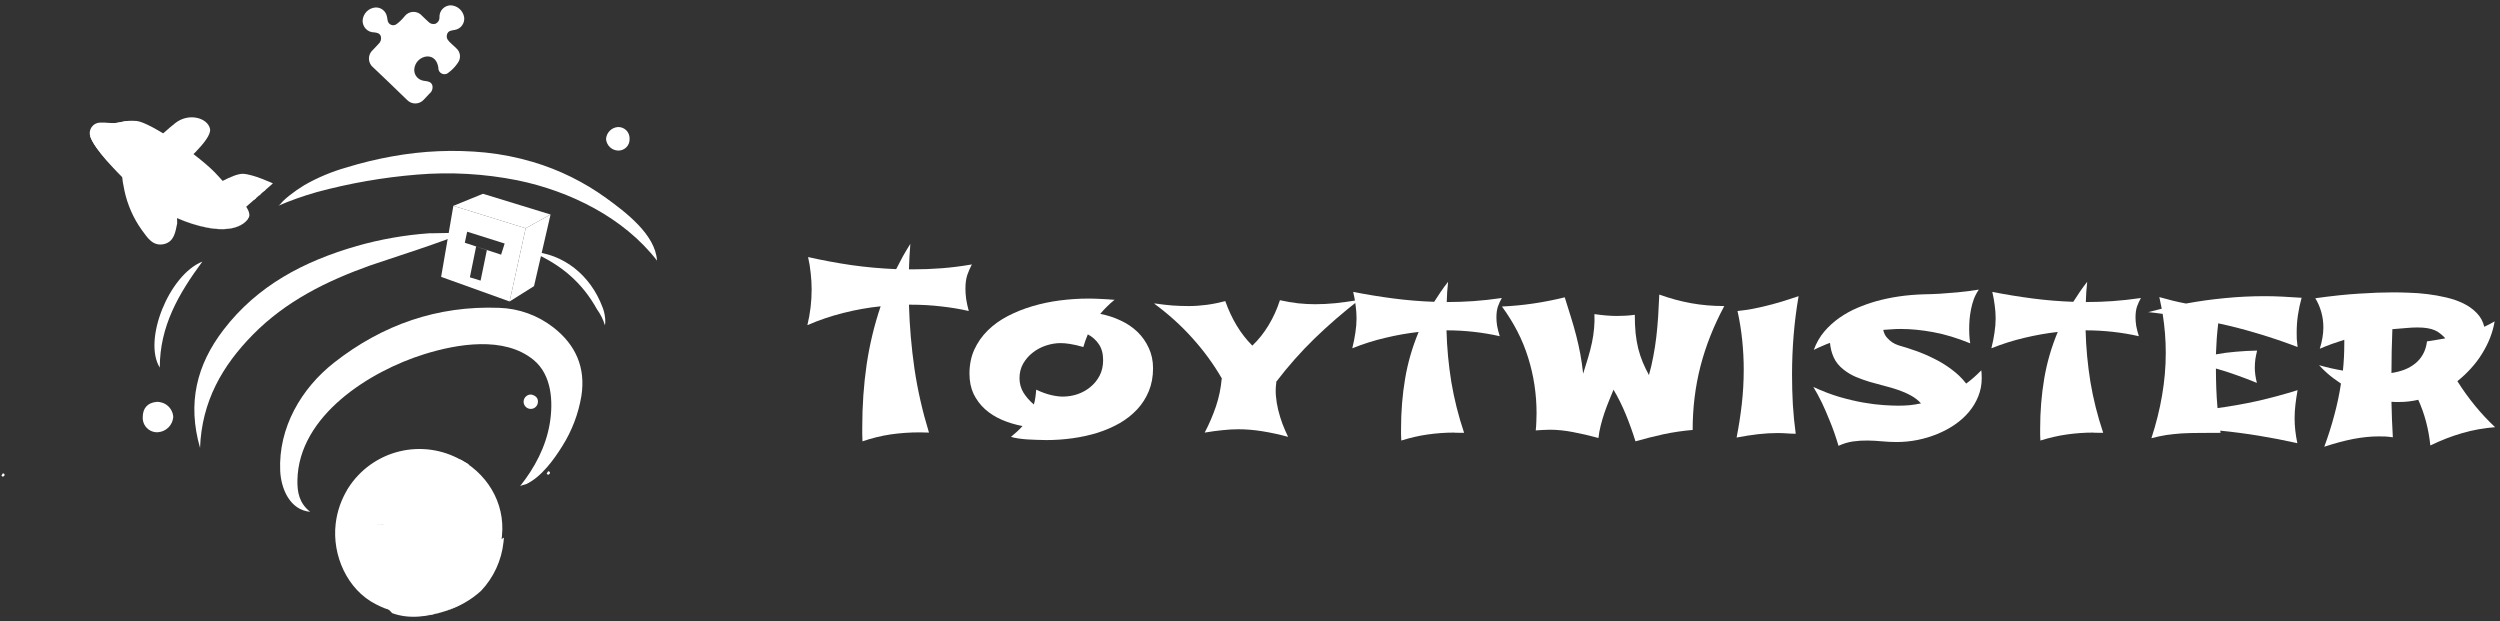 <?xml version="1.0" encoding="UTF-8"?> <svg xmlns="http://www.w3.org/2000/svg" width="354" height="88" viewBox="0 0 354 88" fill="none"><rect x="0" y="0" width="354" height="88" fill="#333333" stroke="none"/><path d="M0.196 67.345C0.309 67.236 0.353 66.909 0.558 67.074C0.763 67.24 0.61 67.419 0.396 67.51C0.327 67.458 0.261 67.401 0.196 67.345Z" fill="white"></path><path d="M131.543 61.255C131.325 61.255 131.108 61.25 130.891 61.239C130.674 61.228 130.457 61.223 130.239 61.223C128.817 61.223 127.432 61.32 126.086 61.516C124.739 61.722 123.42 62.048 122.128 62.493C122.106 62.178 122.095 61.852 122.095 61.516C122.095 61.19 122.095 60.87 122.095 60.555C122.095 57.449 122.302 54.474 122.714 51.629C123.138 48.784 123.8 46.031 124.701 43.371C122.921 43.555 121.156 43.87 119.408 44.316C117.67 44.75 115.976 45.325 114.326 46.042C114.728 44.37 114.929 42.692 114.929 41.009C114.929 40.238 114.885 39.467 114.798 38.696C114.722 37.914 114.597 37.149 114.424 36.4C116.443 36.856 118.49 37.236 120.564 37.54C122.638 37.833 124.75 38.023 126.9 38.11C127.204 37.502 127.519 36.899 127.845 36.302C128.182 35.705 128.535 35.113 128.904 34.526C128.806 35.732 128.741 36.937 128.708 38.142H129.197C130.609 38.142 132.009 38.088 133.399 37.98C134.789 37.871 136.195 37.692 137.618 37.442C137.368 37.909 137.151 38.408 136.966 38.941C136.793 39.472 136.706 40.119 136.706 40.879C136.706 41.313 136.738 41.791 136.804 42.312C136.88 42.822 137.004 43.398 137.178 44.039C135.951 43.756 134.648 43.539 133.269 43.387C131.89 43.224 130.457 43.143 128.969 43.143H128.708C128.795 46.194 129.056 49.224 129.49 52.232C129.935 55.229 130.62 58.236 131.543 61.255Z" fill="white"></path><path d="M157.832 42.442C157.452 42.746 157.093 43.067 156.757 43.403C156.42 43.729 156.1 44.077 155.796 44.446C156.816 44.641 157.783 44.956 158.695 45.391C159.607 45.814 160.4 46.352 161.073 47.003C161.746 47.655 162.278 48.415 162.669 49.283C163.071 50.141 163.272 51.097 163.272 52.15C163.272 53.345 163.071 54.425 162.669 55.392C162.278 56.347 161.73 57.205 161.024 57.965C160.329 58.714 159.504 59.366 158.548 59.92C157.593 60.462 156.556 60.913 155.437 61.272C154.319 61.619 153.141 61.88 151.903 62.053C150.665 62.227 149.416 62.314 148.156 62.314C147.711 62.314 147.25 62.303 146.772 62.281C146.294 62.27 145.827 62.249 145.371 62.216C144.926 62.184 144.508 62.135 144.117 62.07C143.737 62.015 143.417 61.945 143.156 61.858C143.46 61.608 143.748 61.358 144.019 61.109C144.302 60.848 144.557 60.587 144.785 60.327C143.753 60.131 142.781 59.838 141.869 59.447C140.968 59.056 140.175 58.557 139.491 57.949C138.807 57.33 138.264 56.608 137.862 55.782C137.471 54.946 137.276 53.991 137.276 52.916C137.276 51.656 137.504 50.521 137.96 49.511C138.427 48.491 139.062 47.584 139.866 46.791C140.669 45.999 141.614 45.32 142.7 44.755C143.786 44.191 144.953 43.724 146.202 43.355C147.451 42.985 148.748 42.714 150.095 42.54C151.452 42.366 152.799 42.279 154.134 42.279C154.688 42.279 155.253 42.296 155.828 42.328C156.415 42.35 157.028 42.388 157.669 42.442H157.832ZM156.203 51.01C156.203 50.087 156.002 49.332 155.6 48.746C155.209 48.16 154.688 47.693 154.036 47.345C153.917 47.627 153.803 47.921 153.694 48.225C153.586 48.518 153.488 48.822 153.401 49.137C152.641 48.92 152 48.773 151.479 48.697C150.969 48.621 150.54 48.583 150.192 48.583C149.508 48.583 148.819 48.697 148.124 48.925C147.429 49.153 146.805 49.484 146.251 49.919C145.697 50.342 145.241 50.863 144.883 51.482C144.535 52.09 144.361 52.78 144.361 53.551C144.361 54.289 144.546 54.968 144.915 55.587C145.295 56.195 145.789 56.76 146.397 57.281C146.495 56.944 146.566 56.602 146.609 56.255C146.663 55.907 146.701 55.549 146.723 55.18C147.527 55.549 148.238 55.804 148.857 55.945C149.476 56.087 150.019 56.157 150.486 56.157C151.202 56.157 151.903 56.043 152.587 55.815C153.271 55.576 153.879 55.234 154.411 54.789C154.954 54.344 155.388 53.806 155.714 53.176C156.04 52.536 156.203 51.813 156.203 51.01Z" fill="white"></path><path d="M192.444 42.475C190.218 44.202 188.117 46.02 186.14 47.931C184.175 49.843 182.351 51.906 180.668 54.121H180.733C180.635 54.74 180.613 55.381 180.668 56.043C180.722 56.705 180.83 57.373 180.993 58.047C181.156 58.709 181.357 59.366 181.596 60.017C181.846 60.658 182.112 61.272 182.394 61.858C181.113 61.51 179.886 61.244 178.713 61.06C177.551 60.875 176.433 60.783 175.358 60.783C174.641 60.783 173.886 60.826 173.094 60.913C172.312 60.989 171.476 61.103 170.585 61.255C171.226 60.028 171.758 58.79 172.181 57.541C172.605 56.282 172.876 54.973 172.996 53.616H173.028C171.856 51.586 170.471 49.685 168.875 47.915C167.29 46.134 165.471 44.489 163.418 42.98H163.614C164.428 43.099 165.221 43.192 165.992 43.257C166.774 43.311 167.55 43.338 168.321 43.338C170.015 43.338 171.742 43.105 173.501 42.638C174.402 45.19 175.678 47.291 177.329 48.941C178.208 48.105 178.974 47.144 179.625 46.058C180.288 44.972 180.825 43.789 181.238 42.508C182.117 42.703 182.97 42.85 183.795 42.947C184.631 43.034 185.435 43.078 186.206 43.078C187.15 43.078 188.122 43.029 189.121 42.931C190.12 42.822 191.228 42.67 192.444 42.475Z" fill="white"></path><path d="M207.315 61.288C207.054 61.288 206.837 61.288 206.664 61.288C206.501 61.277 206.365 61.272 206.256 61.272C206.159 61.272 206.083 61.272 206.028 61.272C205.974 61.261 205.925 61.255 205.882 61.255C204.665 61.255 203.438 61.342 202.201 61.516C200.963 61.69 199.703 61.977 198.422 62.379C198.4 62.129 198.389 61.852 198.389 61.548C198.389 61.244 198.389 60.968 198.389 60.718C198.389 58.264 198.579 55.907 198.959 53.649C199.339 51.379 199.98 49.164 200.881 47.003C199.328 47.177 197.759 47.454 196.174 47.834C194.589 48.203 193.025 48.697 191.483 49.316C191.678 48.534 191.825 47.796 191.923 47.101C192.031 46.406 192.086 45.733 192.086 45.081C192.086 44.473 192.042 43.859 191.955 43.24C191.879 42.611 191.765 41.975 191.613 41.335C193.503 41.704 195.403 42.014 197.314 42.263C199.236 42.513 201.158 42.67 203.08 42.736C203.384 42.269 203.694 41.796 204.009 41.319C204.334 40.841 204.682 40.368 205.051 39.901C204.997 40.39 204.953 40.868 204.921 41.335C204.899 41.802 204.877 42.279 204.856 42.768H204.953C206.18 42.768 207.413 42.725 208.651 42.638C209.899 42.551 211.235 42.404 212.658 42.198C212.44 42.578 212.256 42.98 212.104 43.403C211.963 43.827 211.892 44.348 211.892 44.967C211.892 45.315 211.925 45.706 211.99 46.14C212.066 46.563 212.191 47.052 212.364 47.606C211.17 47.334 209.937 47.128 208.667 46.987C207.396 46.846 206.115 46.775 204.823 46.775C204.888 49.24 205.116 51.678 205.507 54.088C205.909 56.488 206.511 58.888 207.315 61.288Z" fill="white"></path><path d="M244.159 43.338C242.66 46.129 241.536 48.968 240.787 51.857C240.049 54.734 239.68 57.742 239.68 60.881C238.29 61 236.921 61.201 235.575 61.483C234.239 61.776 232.909 62.113 231.584 62.493C231.172 61.168 230.71 59.887 230.2 58.649C229.69 57.411 229.114 56.255 228.473 55.18C228.267 55.69 228.05 56.222 227.822 56.776C227.594 57.33 227.382 57.894 227.187 58.47C226.991 59.045 226.817 59.632 226.665 60.229C226.513 60.826 226.405 61.423 226.34 62.021C225.123 61.684 223.934 61.407 222.772 61.19C221.621 60.962 220.508 60.848 219.433 60.848C219.314 60.848 219.173 60.853 219.01 60.864C218.847 60.864 218.679 60.87 218.505 60.881C218.331 60.892 218.152 60.902 217.967 60.913C217.794 60.924 217.625 60.935 217.463 60.946C217.506 60.544 217.533 60.142 217.544 59.74C217.566 59.339 217.577 58.931 217.577 58.519C217.577 55.804 217.18 53.182 216.388 50.652C215.606 48.122 214.368 45.706 212.674 43.403C215.617 43.273 218.581 42.839 221.567 42.1C221.893 43.132 222.192 44.087 222.463 44.967C222.734 45.836 222.979 46.694 223.196 47.541C223.413 48.377 223.603 49.229 223.766 50.098C223.929 50.967 224.065 51.906 224.173 52.916C224.445 52.08 224.684 51.303 224.89 50.587C225.107 49.859 225.286 49.159 225.427 48.485C225.569 47.812 225.666 47.15 225.721 46.498C225.786 45.847 225.802 45.173 225.77 44.478C226.378 44.565 226.942 44.63 227.463 44.674C227.996 44.717 228.49 44.739 228.946 44.739C229.326 44.739 229.722 44.728 230.135 44.706C230.558 44.685 231.009 44.641 231.487 44.576C231.487 45.543 231.525 46.417 231.601 47.199C231.688 47.969 231.812 48.692 231.975 49.365C232.149 50.038 232.361 50.679 232.611 51.287C232.86 51.884 233.153 52.492 233.49 53.111C233.74 52.232 233.946 51.347 234.109 50.456C234.283 49.566 234.424 48.654 234.533 47.72C234.641 46.786 234.728 45.825 234.793 44.837C234.858 43.849 234.913 42.806 234.956 41.709C236.455 42.252 237.953 42.66 239.452 42.931C240.95 43.203 242.519 43.338 244.159 43.338Z" fill="white"></path><path d="M254.681 41.938C254.366 43.751 254.133 45.586 253.981 47.443C253.829 49.289 253.753 51.157 253.753 53.046C253.753 54.468 253.791 55.88 253.867 57.281C253.953 58.682 254.089 60.061 254.274 61.418C253.872 61.418 253.465 61.402 253.052 61.369C252.64 61.337 252.183 61.32 251.684 61.32C250.794 61.32 249.876 61.375 248.931 61.483C247.987 61.592 246.977 61.749 245.902 61.956C246.206 60.425 246.45 58.855 246.635 57.248C246.819 55.641 246.912 54.007 246.912 52.346C246.912 50.956 246.841 49.571 246.7 48.192C246.559 46.802 246.336 45.418 246.032 44.039C246.749 43.963 247.444 43.865 248.117 43.745C248.79 43.615 249.474 43.463 250.169 43.289C250.864 43.116 251.581 42.92 252.319 42.703C253.058 42.475 253.845 42.22 254.681 41.938Z" fill="white"></path><path d="M280.547 52.443C280.579 52.628 280.595 52.812 280.595 52.997C280.606 53.182 280.612 53.366 280.612 53.551C280.612 54.463 280.449 55.321 280.123 56.124C279.808 56.917 279.368 57.65 278.804 58.323C278.25 58.986 277.588 59.583 276.817 60.115C276.046 60.647 275.215 61.092 274.325 61.451C273.434 61.82 272.5 62.102 271.523 62.298C270.546 62.493 269.563 62.591 268.575 62.591C267.902 62.591 267.217 62.558 266.522 62.493C265.838 62.428 265.149 62.39 264.454 62.379C263.77 62.368 263.08 62.412 262.385 62.509C261.701 62.607 261.017 62.813 260.333 63.128C259.953 61.847 259.551 60.696 259.128 59.675C258.715 58.644 258.335 57.764 257.987 57.037C257.575 56.19 257.168 55.44 256.766 54.789C258.025 55.375 259.258 55.848 260.463 56.206C261.669 56.553 262.798 56.819 263.851 57.004C264.915 57.189 265.871 57.308 266.718 57.362C267.565 57.417 268.26 57.444 268.803 57.444C269.324 57.444 269.851 57.422 270.383 57.379C270.926 57.324 271.469 57.237 272.012 57.118C271.599 56.662 271.116 56.287 270.562 55.994C270.008 55.69 269.411 55.429 268.77 55.212C268.14 54.995 267.478 54.8 266.783 54.626C266.099 54.452 265.42 54.268 264.747 54.072C264.074 53.866 263.422 53.632 262.792 53.372C262.163 53.1 261.587 52.758 261.066 52.346C260.425 51.846 259.958 51.276 259.665 50.635C259.372 49.995 259.193 49.3 259.128 48.55C258.758 48.681 258.433 48.811 258.15 48.941C257.868 49.061 257.629 49.164 257.434 49.251C257.206 49.359 257.005 49.457 256.831 49.544C257.189 48.567 257.683 47.703 258.313 46.954C258.954 46.205 259.671 45.553 260.463 45C261.256 44.446 262.098 43.979 262.988 43.599C263.889 43.219 264.78 42.904 265.659 42.654C267.722 42.079 269.948 41.753 272.337 41.677C273.043 41.666 273.814 41.639 274.65 41.595C275.367 41.552 276.198 41.487 277.142 41.4C278.098 41.313 279.119 41.183 280.205 41.009C279.922 41.411 279.689 41.851 279.504 42.328C279.33 42.806 279.195 43.295 279.097 43.794C278.999 44.294 278.929 44.788 278.885 45.277C278.853 45.754 278.836 46.2 278.836 46.612C278.836 46.873 278.842 47.123 278.853 47.361C278.863 47.6 278.88 47.812 278.901 47.997C278.923 48.214 278.95 48.42 278.983 48.616C277.148 47.866 275.41 47.34 273.771 47.036C272.131 46.732 270.584 46.58 269.129 46.58C268.694 46.58 268.276 46.596 267.874 46.629C267.473 46.65 267.071 46.677 266.669 46.71C266.756 47.133 266.919 47.486 267.158 47.769C267.407 48.051 267.657 48.279 267.907 48.453C268.2 48.648 268.521 48.8 268.868 48.909C269.606 49.115 270.404 49.37 271.262 49.674C272.131 49.978 272.994 50.348 273.852 50.782C274.721 51.205 275.546 51.71 276.328 52.297C277.121 52.872 277.816 53.545 278.413 54.316C278.782 54.045 279.146 53.752 279.504 53.437C279.862 53.122 280.21 52.791 280.547 52.443Z" fill="white"></path><path d="M297.812 61.288C297.551 61.288 297.334 61.288 297.161 61.288C296.998 61.277 296.862 61.272 296.753 61.272C296.656 61.272 296.58 61.272 296.525 61.272C296.471 61.261 296.422 61.255 296.379 61.255C295.163 61.255 293.935 61.342 292.698 61.516C291.46 61.69 290.2 61.977 288.919 62.379C288.897 62.129 288.886 61.852 288.886 61.548C288.886 61.244 288.886 60.968 288.886 60.718C288.886 58.264 289.076 55.907 289.456 53.649C289.836 51.379 290.477 49.164 291.378 47.003C289.825 47.177 288.256 47.454 286.671 47.834C285.086 48.203 283.522 48.697 281.98 49.316C282.175 48.534 282.322 47.796 282.42 47.101C282.528 46.406 282.583 45.733 282.583 45.081C282.583 44.473 282.539 43.859 282.452 43.24C282.376 42.611 282.262 41.975 282.11 41.335C284 41.704 285.9 42.014 287.811 42.263C289.733 42.513 291.655 42.67 293.577 42.736C293.881 42.269 294.191 41.796 294.506 41.319C294.831 40.841 295.179 40.368 295.548 39.901C295.494 40.39 295.45 40.868 295.418 41.335C295.396 41.802 295.374 42.279 295.353 42.768H295.45C296.677 42.768 297.91 42.725 299.148 42.638C300.396 42.551 301.732 42.404 303.155 42.198C302.937 42.578 302.753 42.98 302.601 43.403C302.46 43.827 302.389 44.348 302.389 44.967C302.389 45.315 302.422 45.706 302.487 46.14C302.563 46.563 302.688 47.052 302.861 47.606C301.667 47.334 300.434 47.128 299.164 46.987C297.893 46.846 296.612 46.775 295.32 46.775C295.385 49.24 295.613 51.678 296.004 54.088C296.406 56.488 297.008 58.888 297.812 61.288Z" fill="white"></path><path d="M314.442 61.288C313.324 61.288 312.319 61.293 311.429 61.304C310.539 61.304 309.708 61.326 308.937 61.369C308.177 61.423 307.449 61.5 306.754 61.597C306.07 61.706 305.364 61.858 304.637 62.053C305.31 60.001 305.815 57.976 306.152 55.978C306.499 53.969 306.673 51.96 306.673 49.951C306.673 48.138 306.526 46.303 306.233 44.446C305.56 44.348 304.892 44.267 304.23 44.202H304.164L306.103 43.713L305.761 42.068C306.401 42.252 307.031 42.421 307.65 42.573C308.269 42.725 308.899 42.861 309.54 42.98C311.364 42.643 313.199 42.388 315.045 42.214C316.902 42.03 318.78 41.938 320.681 41.938C321.517 41.938 322.353 41.959 323.189 42.003C324.036 42.046 324.943 42.1 325.909 42.166C325.681 42.98 325.507 43.794 325.388 44.609C325.268 45.423 325.209 46.259 325.209 47.117C325.209 47.378 325.214 47.682 325.225 48.029C325.247 48.366 325.285 48.735 325.339 49.137C323.482 48.431 321.625 47.801 319.768 47.247C317.912 46.683 316.022 46.194 314.1 45.782C314.013 46.52 313.943 47.253 313.888 47.98C313.845 48.708 313.807 49.441 313.774 50.179C314.697 50.005 315.637 49.881 316.592 49.805C317.559 49.718 318.563 49.663 319.606 49.642C319.508 50.044 319.426 50.445 319.361 50.847C319.307 51.249 319.28 51.661 319.28 52.085C319.28 52.715 319.378 53.426 319.573 54.219C318.596 53.817 317.629 53.448 316.674 53.111C315.718 52.764 314.752 52.454 313.774 52.183C313.774 53.062 313.791 53.98 313.823 54.935C313.856 55.88 313.916 56.83 314.002 57.786C315.859 57.536 317.727 57.205 319.606 56.792C321.484 56.369 323.395 55.853 325.339 55.245C325.209 55.951 325.106 56.64 325.03 57.313C324.954 57.976 324.916 58.611 324.916 59.219C324.916 60.37 325.046 61.548 325.306 62.754C323.46 62.341 321.636 61.988 319.834 61.695C318.042 61.402 316.223 61.163 314.377 60.978L314.442 61.288Z" fill="white"></path><path d="M353.306 60.49C351.72 60.609 350.178 60.886 348.68 61.32C347.192 61.744 345.678 62.33 344.136 63.08C343.897 60.745 343.327 58.589 342.425 56.613C341.991 56.711 341.551 56.787 341.106 56.841C340.661 56.895 340.199 56.923 339.721 56.923C339.537 56.923 339.352 56.923 339.168 56.923C338.994 56.923 338.815 56.912 338.63 56.89C338.663 58.573 338.728 60.251 338.826 61.923C338.478 61.869 338.131 61.831 337.783 61.809C337.436 61.798 337.105 61.793 336.79 61.793C335.715 61.793 334.536 61.912 333.255 62.151C331.974 62.401 330.595 62.77 329.118 63.259C329.672 61.76 330.144 60.273 330.535 58.796C330.937 57.319 331.252 55.826 331.48 54.316C330.741 53.828 330.106 53.35 329.574 52.883C329.053 52.416 328.656 52.025 328.385 51.71C328.917 51.862 329.465 52.004 330.03 52.134C330.606 52.264 331.181 52.378 331.757 52.476C331.887 51.238 331.952 49.984 331.952 48.713V48.111C331.366 48.295 330.785 48.491 330.209 48.697C329.634 48.903 329.058 49.131 328.483 49.381C328.819 48.295 328.988 47.291 328.988 46.368C328.988 45.597 328.89 44.869 328.694 44.185C328.499 43.49 328.217 42.839 327.847 42.231C330.182 41.905 332.245 41.688 334.037 41.579C335.839 41.46 337.447 41.4 338.858 41.4C339.51 41.4 340.259 41.416 341.106 41.449C341.953 41.471 342.822 41.536 343.712 41.644C344.602 41.753 345.487 41.91 346.367 42.117C347.257 42.323 348.072 42.605 348.81 42.964C349.549 43.322 350.178 43.773 350.7 44.316C351.232 44.858 351.59 45.51 351.775 46.27C352.024 46.151 352.269 46.031 352.508 45.912C352.747 45.792 352.991 45.657 353.241 45.505C353.11 46.286 352.893 47.068 352.589 47.85C352.285 48.621 351.905 49.37 351.449 50.098C351.004 50.825 350.483 51.515 349.885 52.166C349.299 52.818 348.658 53.421 347.963 53.974C349.527 56.45 351.308 58.622 353.306 60.49ZM342.262 46.368C341.828 46.368 341.312 46.395 340.715 46.449C340.118 46.493 339.466 46.547 338.76 46.612C338.728 47.655 338.695 48.697 338.663 49.739C338.641 50.771 338.63 51.797 338.63 52.818C339.282 52.72 339.895 52.563 340.471 52.346C341.046 52.118 341.557 51.824 342.002 51.466C342.447 51.108 342.811 50.673 343.093 50.163C343.386 49.642 343.576 49.034 343.663 48.339C344.076 48.274 344.494 48.208 344.917 48.143C345.352 48.078 345.792 48.002 346.237 47.915C346.215 47.915 346.204 47.91 346.204 47.899V47.883H346.237C346.02 47.644 345.792 47.432 345.553 47.247C345.325 47.052 345.059 46.889 344.755 46.759C344.45 46.629 344.098 46.531 343.696 46.466C343.294 46.4 342.816 46.368 342.262 46.368Z" fill="white"></path><path d="M55.233 11.822C54.444 11.072 53.657 10.322 52.872 9.572C52.68 9.426 52.524 9.239 52.415 9.023C52.305 8.808 52.245 8.571 52.24 8.329C52.234 8.088 52.283 7.848 52.382 7.628C52.481 7.408 52.628 7.213 52.812 7.058C53.069 6.78 53.339 6.509 53.589 6.231C53.74 6.101 53.852 5.931 53.913 5.741C53.973 5.55 53.98 5.346 53.931 5.152C53.78 4.696 53.385 4.63 52.977 4.583C52.759 4.584 52.543 4.541 52.342 4.457C52.141 4.372 51.959 4.248 51.807 4.091C51.655 3.934 51.535 3.748 51.456 3.544C51.377 3.34 51.339 3.122 51.345 2.903C51.378 2.421 51.585 1.967 51.926 1.627C52.268 1.288 52.721 1.085 53.201 1.057C53.565 1.048 53.922 1.166 54.21 1.392C54.498 1.617 54.699 1.936 54.78 2.294C54.832 2.466 54.839 2.651 54.878 2.83C54.89 2.978 54.941 3.12 55.028 3.24C55.114 3.36 55.232 3.454 55.368 3.511C55.504 3.569 55.653 3.587 55.798 3.565C55.944 3.543 56.081 3.481 56.194 3.386C56.597 3.076 56.961 2.718 57.28 2.321C57.423 2.127 57.608 1.969 57.821 1.858C58.034 1.747 58.269 1.685 58.509 1.678C58.748 1.671 58.987 1.719 59.206 1.818C59.425 1.916 59.618 2.063 59.773 2.248C60.062 2.519 60.339 2.804 60.635 3.062C60.759 3.207 60.923 3.314 61.106 3.368C61.29 3.422 61.485 3.421 61.668 3.366C61.841 3.288 61.987 3.159 62.087 2.996C62.187 2.833 62.236 2.644 62.227 2.453C62.216 2.235 62.249 2.017 62.324 1.813C62.399 1.608 62.515 1.421 62.663 1.262C62.812 1.103 62.991 0.976 63.19 0.889C63.388 0.801 63.602 0.755 63.819 0.752C64.281 0.772 64.722 0.949 65.07 1.257C65.417 1.564 65.649 1.981 65.727 2.44C65.78 2.852 65.673 3.268 65.428 3.603C65.183 3.937 64.818 4.163 64.411 4.233C63.964 4.325 63.451 4.306 63.293 4.894C63.135 5.483 63.523 5.814 63.885 6.158C64.122 6.383 64.365 6.608 64.595 6.82C64.889 7.067 65.079 7.417 65.125 7.799C65.171 8.181 65.071 8.567 64.845 8.877C64.491 9.414 64.046 9.885 63.529 10.267C63.41 10.384 63.258 10.463 63.095 10.495C62.931 10.527 62.761 10.51 62.607 10.447C62.452 10.384 62.319 10.277 62.223 10.139C62.128 10.002 62.074 9.839 62.069 9.671C62.069 9.671 62.069 9.605 62.069 9.572C61.918 8.54 61.319 7.951 60.451 7.991C59.99 8.032 59.558 8.235 59.231 8.564C58.904 8.893 58.702 9.327 58.661 9.791C58.636 10.121 58.718 10.45 58.894 10.729C59.071 11.008 59.333 11.222 59.641 11.339C59.81 11.404 59.987 11.446 60.168 11.464C60.602 11.511 61.043 11.59 61.214 12.06C61.27 12.277 61.262 12.506 61.191 12.719C61.12 12.932 60.988 13.119 60.812 13.258C60.543 13.555 60.273 13.84 59.997 14.124C59.849 14.287 59.671 14.417 59.471 14.508C59.273 14.598 59.057 14.647 58.839 14.651C58.62 14.656 58.403 14.615 58.201 14.533C57.998 14.45 57.815 14.327 57.661 14.171C56.845 13.377 56.043 12.596 55.233 11.822Z" fill="white"></path><path d="M25.385 23.665L19.486 22.346C19.486 22.346 22.898 18.915 24.847 17.408C26.795 15.901 29.447 16.727 29.743 18.269C30.038 19.811 25.385 23.665 25.385 23.665Z" fill="white"></path><path d="M19.37 26.326L19.352 27.061C19.352 27.061 22.62 30.527 28.231 31.979C33.842 33.431 35.123 30.97 35.123 30.97L28.878 28.389L19.37 26.326Z" fill="white"></path><path d="M30.865 24.894C28.514 22.196 21.251 17.296 19.346 17.13C17.44 16.963 16.88 17.563 15.623 17.421C15.14 17.367 14.653 17.346 14.167 17.358C13.931 17.363 13.699 17.424 13.491 17.535C13.283 17.647 13.104 17.807 12.97 18.001C12.835 18.195 12.749 18.418 12.717 18.652C12.686 18.887 12.711 19.125 12.789 19.348C13.463 21.212 16.194 23.96 19.352 27.061C23.947 31.571 26.759 29.17 26.759 29.17C28.367 29.46 34.233 32.033 35.125 30.963C36.15 29.736 32.748 27.057 30.865 24.894Z" fill="white"></path><path d="M19.189 24.249C21.78 25.551 24.798 27.753 26.69 29.216C26.227 29.548 23.525 31.149 19.35 27.053C16.192 23.952 13.463 21.2 12.787 19.34C12.767 19.284 12.751 19.226 12.736 19.169C14.111 20.63 16.517 22.915 19.189 24.249Z" fill="white"></path><path d="M35.122 30.969C34.549 31.913 33.18 32.31 32.085 32.4C28.144 32.736 22.545 30.097 19.541 27.227C16.696 24.423 13.787 21.639 12.786 19.354C13.838 21.811 16.997 24.773 19.51 27.259C23.189 30.79 31.214 34.066 34.536 31.602C34.77 31.43 34.968 31.215 35.122 30.969Z" fill="white"></path><path d="M29.758 26.642C29.758 26.642 32.981 24.563 34.409 24.612C35.837 24.661 38.644 25.968 38.644 25.968L34.016 30.008C34.016 30.008 30.524 28.129 29.758 26.642Z" fill="white"></path><path d="M37.337 27.099L34.798 25.696C34.757 25.674 34.727 25.636 34.714 25.591C34.701 25.546 34.706 25.497 34.729 25.456C34.751 25.415 34.789 25.385 34.834 25.372C34.879 25.359 34.928 25.365 34.969 25.387L37.619 26.856L37.337 27.099Z" fill="white"></path><path d="M36.693 27.672L33.643 25.955C33.602 25.932 33.572 25.894 33.56 25.849C33.547 25.804 33.553 25.755 33.576 25.715C33.599 25.674 33.637 25.644 33.683 25.631C33.728 25.619 33.776 25.624 33.817 25.647L36.971 27.433L36.693 27.672Z" fill="white"></path><path d="M36.001 28.275L32.411 26.22C32.39 26.21 32.371 26.195 32.355 26.176C32.34 26.158 32.329 26.136 32.322 26.113C32.315 26.09 32.313 26.066 32.316 26.043C32.319 26.019 32.326 25.996 32.338 25.975C32.35 25.954 32.366 25.936 32.385 25.922C32.405 25.907 32.426 25.897 32.45 25.892C32.473 25.886 32.497 25.885 32.521 25.889C32.545 25.893 32.567 25.902 32.587 25.915L36.282 28.03L36.001 28.275Z" fill="white"></path><path d="M15.694 19.739C15.055 19.294 15.115 18.29 15.421 17.399C15.486 17.405 15.554 17.411 15.622 17.42C16.591 17.529 17.144 17.184 18.236 17.118C18.086 17.474 17.881 17.934 17.894 18.345C17.908 18.822 17.831 19.299 17.467 19.605C17.032 19.969 16.402 20.243 15.694 19.739Z" fill="white"></path><path d="M26.588 27.257C26.584 27.266 26.584 27.277 26.588 27.286C26.592 27.296 26.599 27.303 26.609 27.307C26.618 27.311 26.629 27.311 26.638 27.308C26.648 27.304 26.655 27.296 26.659 27.287C26.663 27.277 26.663 27.267 26.659 27.258C26.655 27.248 26.648 27.241 26.639 27.236C26.629 27.233 26.619 27.233 26.609 27.236C26.6 27.24 26.592 27.248 26.588 27.257Z" fill="white"></path><path d="M26.116 27.139C26.112 27.148 26.112 27.157 26.116 27.166C26.119 27.174 26.126 27.181 26.135 27.185C26.143 27.189 26.153 27.189 26.162 27.185C26.17 27.182 26.177 27.175 26.181 27.166C26.184 27.158 26.185 27.148 26.181 27.139C26.177 27.131 26.171 27.124 26.162 27.12C26.154 27.116 26.144 27.116 26.135 27.12C26.127 27.123 26.12 27.13 26.116 27.139Z" fill="white"></path><path d="M25.825 26.784C25.82 26.794 25.82 26.805 25.824 26.815C25.828 26.825 25.836 26.833 25.846 26.837C25.856 26.841 25.867 26.841 25.877 26.837C25.887 26.833 25.895 26.826 25.899 26.816C25.904 26.806 25.904 26.795 25.899 26.785C25.895 26.775 25.888 26.767 25.878 26.763C25.868 26.759 25.857 26.759 25.847 26.763C25.837 26.767 25.829 26.774 25.825 26.784Z" fill="white"></path><path d="M25.97 25.879C25.967 25.886 25.967 25.894 25.969 25.901C25.972 25.908 25.977 25.914 25.984 25.917C25.988 25.919 25.991 25.919 25.995 25.919C25.999 25.919 26.003 25.919 26.006 25.917C26.01 25.916 26.013 25.914 26.016 25.911C26.019 25.908 26.021 25.905 26.022 25.901C26.025 25.894 26.025 25.887 26.022 25.88C26.019 25.873 26.013 25.867 26.006 25.865C25.999 25.862 25.992 25.862 25.985 25.865C25.979 25.868 25.973 25.873 25.97 25.879Z" fill="white"></path><path d="M26.439 25.646C26.436 25.653 26.436 25.661 26.439 25.668C26.441 25.675 26.447 25.681 26.453 25.684C26.46 25.687 26.468 25.687 26.476 25.684C26.483 25.681 26.489 25.676 26.492 25.669C26.494 25.662 26.494 25.654 26.491 25.647C26.488 25.64 26.482 25.635 26.475 25.632C26.469 25.629 26.461 25.629 26.454 25.632C26.448 25.635 26.442 25.64 26.439 25.646Z" fill="white"></path><path d="M24.601 23.785C24.598 23.794 24.597 23.803 24.601 23.812C24.604 23.82 24.611 23.827 24.62 23.831C24.628 23.835 24.638 23.835 24.647 23.831C24.655 23.828 24.662 23.821 24.666 23.812C24.668 23.808 24.669 23.803 24.669 23.799C24.669 23.794 24.668 23.79 24.666 23.785C24.664 23.781 24.662 23.777 24.659 23.774C24.655 23.77 24.651 23.768 24.647 23.766C24.643 23.764 24.638 23.763 24.634 23.763C24.629 23.763 24.625 23.764 24.62 23.766C24.616 23.768 24.612 23.77 24.609 23.773C24.605 23.777 24.603 23.781 24.601 23.785Z" fill="white"></path><path d="M25.064 24.193C25.06 24.202 25.06 24.213 25.064 24.222C25.068 24.232 25.075 24.239 25.085 24.243C25.089 24.245 25.094 24.246 25.099 24.246C25.104 24.246 25.109 24.245 25.114 24.243C25.118 24.241 25.122 24.238 25.126 24.235C25.129 24.231 25.132 24.227 25.134 24.222C25.137 24.213 25.137 24.203 25.134 24.194C25.13 24.185 25.123 24.177 25.114 24.174C25.11 24.172 25.105 24.17 25.1 24.17C25.095 24.17 25.09 24.171 25.085 24.173C25.08 24.174 25.076 24.177 25.073 24.18C25.069 24.184 25.066 24.188 25.064 24.193Z" fill="white"></path><path d="M25.133 24.738C25.13 24.744 25.13 24.752 25.131 24.759C25.132 24.766 25.136 24.773 25.141 24.778C25.146 24.783 25.152 24.787 25.16 24.788C25.167 24.79 25.174 24.789 25.181 24.786C25.188 24.783 25.194 24.779 25.198 24.773C25.202 24.767 25.204 24.76 25.204 24.752C25.204 24.745 25.202 24.738 25.198 24.732C25.194 24.726 25.188 24.721 25.181 24.718C25.172 24.714 25.162 24.714 25.153 24.718C25.144 24.722 25.137 24.729 25.133 24.738Z" fill="white"></path><path d="M24.838 25.199C24.836 25.203 24.835 25.208 24.835 25.213C24.835 25.218 24.836 25.223 24.837 25.227C24.839 25.232 24.842 25.236 24.845 25.24C24.849 25.244 24.853 25.246 24.858 25.248C24.867 25.252 24.877 25.252 24.887 25.248C24.896 25.245 24.904 25.237 24.908 25.228C24.91 25.223 24.911 25.218 24.911 25.213C24.911 25.208 24.91 25.203 24.908 25.199C24.906 25.194 24.903 25.19 24.899 25.187C24.896 25.183 24.891 25.181 24.887 25.179C24.878 25.175 24.868 25.175 24.858 25.179C24.849 25.182 24.842 25.19 24.838 25.199Z" fill="white"></path><path d="M24.367 25.379C24.363 25.389 24.363 25.399 24.366 25.409C24.37 25.418 24.378 25.425 24.387 25.429C24.396 25.433 24.407 25.433 24.416 25.43C24.426 25.426 24.433 25.418 24.438 25.409C24.441 25.4 24.442 25.389 24.438 25.38C24.434 25.37 24.426 25.363 24.417 25.359C24.408 25.355 24.397 25.355 24.388 25.358C24.378 25.362 24.371 25.37 24.367 25.379Z" fill="white"></path><path d="M23.903 25.255C23.899 25.264 23.899 25.273 23.902 25.282C23.906 25.291 23.913 25.298 23.921 25.301C23.93 25.305 23.94 25.305 23.948 25.301C23.957 25.298 23.964 25.291 23.968 25.282C23.971 25.274 23.971 25.264 23.968 25.256C23.964 25.247 23.957 25.24 23.949 25.236C23.94 25.233 23.93 25.233 23.922 25.236C23.913 25.24 23.906 25.247 23.903 25.255Z" fill="white"></path><path d="M23.633 24.954C23.612 24.945 23.603 24.922 23.611 24.901C23.62 24.88 23.644 24.871 23.665 24.879C23.685 24.888 23.695 24.912 23.686 24.932C23.677 24.953 23.654 24.963 23.633 24.954Z" fill="white"></path><path d="M23.534 24.476C23.53 24.485 23.53 24.495 23.533 24.504C23.537 24.513 23.544 24.52 23.553 24.524C23.562 24.528 23.572 24.528 23.581 24.524C23.59 24.52 23.598 24.513 23.601 24.504C23.605 24.495 23.605 24.485 23.602 24.476C23.598 24.467 23.591 24.46 23.582 24.456C23.573 24.452 23.563 24.452 23.554 24.456C23.545 24.459 23.537 24.466 23.534 24.476Z" fill="white"></path><path d="M23.757 23.993C23.754 24 23.754 24.007 23.757 24.014C23.759 24.021 23.765 24.026 23.771 24.029C23.775 24.031 23.778 24.032 23.782 24.032C23.786 24.032 23.79 24.031 23.793 24.03C23.796 24.029 23.799 24.026 23.802 24.024C23.805 24.021 23.807 24.018 23.808 24.014C23.811 24.008 23.811 24 23.808 23.993C23.805 23.986 23.8 23.981 23.793 23.978C23.786 23.976 23.779 23.976 23.772 23.978C23.765 23.981 23.76 23.986 23.757 23.993Z" fill="white"></path><path d="M24.226 23.763C24.224 23.766 24.224 23.77 24.223 23.774C24.223 23.777 24.224 23.781 24.225 23.785C24.226 23.788 24.228 23.791 24.231 23.794C24.234 23.797 24.237 23.799 24.24 23.8C24.244 23.802 24.248 23.803 24.252 23.803C24.255 23.803 24.259 23.802 24.263 23.801C24.266 23.799 24.27 23.797 24.272 23.794C24.275 23.792 24.277 23.788 24.279 23.785C24.28 23.781 24.281 23.778 24.281 23.774C24.281 23.77 24.28 23.766 24.279 23.763C24.277 23.759 24.275 23.756 24.272 23.754C24.269 23.751 24.266 23.749 24.262 23.748C24.259 23.746 24.256 23.745 24.252 23.745C24.248 23.745 24.244 23.746 24.241 23.747C24.238 23.748 24.235 23.751 24.232 23.753C24.229 23.756 24.227 23.759 24.226 23.763Z" fill="white"></path><path d="M22.632 21.778C22.629 21.784 22.628 21.791 22.63 21.798C22.631 21.805 22.634 21.811 22.639 21.817C22.644 21.821 22.65 21.825 22.657 21.826C22.664 21.828 22.671 21.827 22.678 21.824C22.684 21.822 22.69 21.817 22.694 21.811C22.697 21.806 22.7 21.799 22.7 21.792C22.7 21.785 22.698 21.778 22.694 21.772C22.69 21.767 22.684 21.762 22.678 21.759C22.669 21.756 22.66 21.756 22.651 21.759C22.642 21.763 22.636 21.769 22.632 21.778Z" fill="white"></path><path d="M23.114 22.238C23.094 22.229 23.085 22.207 23.093 22.187C23.102 22.168 23.124 22.159 23.143 22.167C23.163 22.175 23.172 22.198 23.164 22.217C23.156 22.237 23.133 22.246 23.114 22.238Z" fill="white"></path><path d="M23.164 22.733C23.161 22.74 23.16 22.747 23.161 22.754C23.163 22.761 23.166 22.768 23.171 22.773C23.177 22.778 23.183 22.782 23.19 22.783C23.197 22.785 23.205 22.784 23.212 22.781C23.218 22.779 23.224 22.774 23.228 22.768C23.232 22.762 23.234 22.755 23.234 22.747C23.235 22.74 23.232 22.733 23.228 22.727C23.224 22.721 23.219 22.716 23.212 22.713C23.207 22.711 23.203 22.71 23.198 22.71C23.193 22.71 23.188 22.711 23.184 22.713C23.179 22.715 23.175 22.718 23.172 22.721C23.168 22.724 23.166 22.728 23.164 22.733Z" fill="white"></path><path d="M22.868 23.192C22.864 23.202 22.864 23.212 22.868 23.222C22.872 23.231 22.879 23.239 22.889 23.243C22.898 23.247 22.909 23.247 22.918 23.243C22.928 23.239 22.935 23.232 22.939 23.222C22.943 23.213 22.943 23.202 22.939 23.193C22.936 23.184 22.928 23.176 22.919 23.172C22.909 23.168 22.899 23.168 22.889 23.172C22.88 23.176 22.872 23.183 22.868 23.192Z" fill="white"></path><path d="M22.405 23.368C22.401 23.377 22.401 23.388 22.405 23.397C22.408 23.406 22.416 23.413 22.425 23.417C22.43 23.421 22.435 23.423 22.441 23.424C22.446 23.425 22.452 23.424 22.458 23.423C22.463 23.421 22.468 23.418 22.473 23.414C22.477 23.41 22.481 23.406 22.483 23.4C22.485 23.395 22.486 23.389 22.486 23.383C22.486 23.378 22.484 23.372 22.481 23.367C22.479 23.362 22.475 23.357 22.47 23.354C22.465 23.35 22.46 23.348 22.454 23.347C22.45 23.345 22.445 23.344 22.44 23.344C22.435 23.344 22.43 23.345 22.425 23.347C22.42 23.349 22.416 23.352 22.413 23.355C22.409 23.359 22.407 23.363 22.405 23.368Z" fill="white"></path><path d="M21.93 23.247C21.927 23.255 21.927 23.265 21.93 23.274C21.934 23.282 21.941 23.289 21.949 23.293C21.958 23.297 21.968 23.297 21.976 23.293C21.985 23.29 21.992 23.283 21.995 23.274C21.999 23.265 21.999 23.256 21.995 23.247C21.992 23.238 21.985 23.232 21.977 23.228C21.968 23.224 21.958 23.224 21.95 23.228C21.941 23.231 21.934 23.238 21.93 23.247Z" fill="white"></path><path d="M21.642 22.896C21.638 22.906 21.638 22.917 21.642 22.927C21.646 22.937 21.654 22.945 21.664 22.949C21.674 22.953 21.685 22.953 21.695 22.949C21.705 22.945 21.713 22.937 21.717 22.927C21.721 22.918 21.721 22.906 21.717 22.896C21.713 22.887 21.705 22.879 21.695 22.874C21.685 22.87 21.674 22.87 21.664 22.874C21.654 22.878 21.646 22.886 21.642 22.896Z" fill="white"></path><path d="M21.786 21.987C21.784 21.994 21.784 22.002 21.787 22.009C21.79 22.015 21.796 22.021 21.803 22.024C21.809 22.026 21.817 22.026 21.824 22.023C21.83 22.021 21.836 22.015 21.839 22.009C21.842 22.002 21.842 21.994 21.839 21.987C21.837 21.98 21.832 21.974 21.825 21.971C21.818 21.968 21.81 21.968 21.802 21.971C21.795 21.974 21.789 21.98 21.786 21.987Z" fill="white"></path><path d="M22.257 21.757C22.254 21.764 22.254 21.771 22.257 21.779C22.26 21.786 22.266 21.791 22.273 21.794C22.28 21.797 22.288 21.797 22.295 21.794C22.302 21.791 22.307 21.786 22.31 21.779C22.313 21.772 22.313 21.764 22.311 21.757C22.308 21.75 22.302 21.744 22.295 21.741C22.288 21.738 22.28 21.738 22.273 21.741C22.266 21.744 22.26 21.75 22.257 21.757Z" fill="white"></path><path d="M17.612 26.952C17.223 25.107 17.259 24.74 17.474 23.612C23.81 25.359 25.074 26.696 25.089 31.633C24.833 32.839 24.681 34.2 23.243 34.561C21.61 34.932 20.865 33.615 20.072 32.562C18.875 30.881 18.038 28.971 17.612 26.952Z" fill="white"></path><path d="M93.033 36.905C88.321 30.791 80.658 27.052 73.282 25.533C68.598 24.598 63.806 24.326 59.047 24.724C54.25 25.116 49.499 25.946 44.853 27.203C42.959 27.737 41.102 28.398 39.296 29.181C39.619 29.081 39.828 28.726 40.06 28.49C40.349 28.208 40.652 27.943 40.969 27.694C41.649 27.156 42.361 26.661 43.102 26.211C44.988 25.135 46.998 24.293 49.087 23.705C51.184 23.058 53.318 22.541 55.477 22.154C59.85 21.349 64.314 21.162 68.738 21.599C71.023 21.838 73.281 22.287 75.483 22.941C79.193 24.047 82.691 25.771 85.829 28.04C88.558 30.018 92.814 33.211 93.033 36.905Z" fill="white"></path><path d="M28.655 37.041C25.263 41.64 22.625 46.206 22.625 52.051C20.219 48.189 23.921 38.924 28.655 37.041Z" fill="white"></path><path d="M87.53 21.323C87.093 21.309 86.676 21.135 86.36 20.833C86.043 20.53 85.849 20.122 85.815 19.685C85.843 19.246 86.03 18.833 86.339 18.521C86.649 18.209 87.061 18.02 87.499 17.988C87.718 17.98 87.936 18.017 88.14 18.097C88.344 18.178 88.53 18.299 88.685 18.455C88.84 18.61 88.961 18.796 89.04 19C89.12 19.205 89.156 19.424 89.148 19.643C89.161 19.862 89.129 20.082 89.054 20.288C88.978 20.494 88.86 20.682 88.708 20.84C88.556 20.998 88.373 21.122 88.17 21.205C87.967 21.288 87.749 21.328 87.53 21.323Z" fill="white"></path><path d="M22.332 61.206C22.049 61.219 21.767 61.172 21.503 61.069C21.239 60.965 20.999 60.808 20.8 60.606C20.6 60.405 20.445 60.164 20.344 59.9C20.243 59.635 20.198 59.352 20.213 59.068C20.213 57.804 20.886 57.035 22.155 56.908C22.753 56.879 23.338 57.088 23.784 57.488C24.229 57.888 24.498 58.448 24.534 59.046C24.491 59.611 24.244 60.142 23.839 60.539C23.434 60.937 22.899 61.174 22.332 61.206Z" fill="white"></path><path d="M75.224 55.867C75.788 55.99 76.211 56.322 76.17 56.914C76.167 57.05 76.136 57.183 76.08 57.307C76.023 57.431 75.943 57.542 75.843 57.634C75.743 57.727 75.625 57.797 75.497 57.843C75.369 57.889 75.233 57.908 75.097 57.9C74.961 57.892 74.829 57.857 74.707 57.797C74.585 57.737 74.476 57.653 74.388 57.549C74.299 57.446 74.232 57.326 74.19 57.197C74.149 57.067 74.134 56.931 74.146 56.795C74.171 56.531 74.297 56.287 74.498 56.114C74.699 55.94 74.959 55.852 75.224 55.867Z" fill="white"></path><path d="M63.254 32.992L61.108 33.033H60.771C57.301 33.278 53.866 33.882 50.52 34.834C43.076 36.981 36.459 40.411 31.638 46.715C27.859 51.65 26.494 57.054 28.327 63.422C28.568 56.84 31.479 51.791 35.799 47.397C40.465 42.649 46.223 39.801 52.385 37.6C53.822 37.086 64.428 33.706 65.392 32.992H63.254Z" fill="white"></path><path d="M77.403 67.062C77.521 66.948 77.567 66.606 77.781 66.779C77.995 66.952 77.836 67.139 77.612 67.235C77.54 67.198 77.471 67.139 77.403 67.062Z" fill="white"></path><path d="M82.324 56.075C81.906 58.581 80.996 60.979 79.646 63.129C78.438 65.082 76.636 67.557 74.521 68.544C74.336 68.631 73.73 68.726 73.623 68.864C75.695 66.277 77.303 63.258 77.849 59.951C78.356 56.877 78.137 53.083 75.549 50.962C71.387 47.542 64.711 48.711 60.093 50.147C52.462 52.518 42.274 58.813 42.114 68.001C42.089 69.678 42.347 71.222 43.916 72.472C41.061 72.214 39.797 69.23 39.677 66.682C39.406 60.568 42.648 54.993 47.338 51.324C54.182 45.969 61.942 43.261 70.661 43.589C73.463 43.672 76.166 44.65 78.377 46.378C81.529 48.836 82.956 52.07 82.324 56.075Z" fill="white"></path><path d="M85.707 45.656C85.704 45.796 85.688 45.936 85.662 46.074C85.416 45.258 85.035 44.489 84.534 43.8C82.465 40.052 79.427 37.396 75.156 35.613C79.818 35.904 83.615 38.974 85.316 43.5C85.316 43.5 85.371 43.632 85.443 43.855C85.52 44.099 85.581 44.348 85.625 44.601C85.691 44.948 85.719 45.302 85.707 45.656Z" fill="white"></path><path d="M64.197 29.146L74.434 32.322L77.958 30.375L68.387 27.439L64.197 29.146Z" fill="white"></path><path d="M74.434 32.322L77.958 30.375L75.617 40.517L72.158 42.69L74.434 32.322Z" fill="white"></path><path fill-rule="evenodd" clip-rule="evenodd" d="M62.464 39.204L64.197 29.146L74.434 32.322L72.158 42.69L62.464 39.204ZM71.46 34.483L70.956 36.061L65.815 34.373L66.151 32.808L71.46 34.483ZM67.419 34.909L68.938 35.42L68.052 39.734L66.533 39.269L67.419 34.909Z" fill="white"></path><path d="M55.767 77.653C55.595 77.959 55.343 78.213 55.038 78.387C54.733 78.561 54.387 78.649 54.036 78.641C53.724 78.625 53.421 78.527 53.159 78.356C52.833 78.136 52.57 77.832 52.398 77.478C52.227 77.123 52.152 76.728 52.182 76.335C52.196 75.931 52.314 75.537 52.523 75.191C52.694 74.887 52.944 74.635 53.247 74.463C53.55 74.291 53.894 74.204 54.242 74.213C54.383 74.219 54.521 74.242 54.656 74.281C55.11 74.44 55.498 74.746 55.759 75.15C56.02 75.555 56.138 76.034 56.096 76.514C56.084 76.915 55.971 77.307 55.767 77.653Z" fill="white"></path><path d="M55.514 78.083C55.514 77.898 55.514 77.72 55.514 77.524C55.668 77.443 55.817 77.353 55.961 77.256L55.514 78.083Z" fill="white"></path><path d="M70.936 76.743C62.985 81.394 56.944 78.351 55.766 77.653C55.978 77.306 56.097 76.91 56.112 76.503C56.154 76.024 56.035 75.544 55.774 75.139C55.514 74.735 55.125 74.429 54.671 74.27C54.671 74.27 57.748 65.336 65.157 65.442C67.114 66.561 68.703 68.225 69.729 70.232C70.755 72.239 71.174 74.502 70.936 76.743Z" fill="white"></path><path d="M70.935 76.743C70.41 77.039 69.751 77.525 69.221 77.77L68.322 78.223C68.076 78.357 67.658 78.507 67.395 78.619C66.769 78.872 66.13 79.09 65.48 79.272C62.127 80.029 58.614 79.561 55.575 77.955L55.268 77.776L55.452 77.469C56.061 76.508 55.709 74.956 54.553 74.605L54.196 74.493C54.657 73.208 55.258 71.978 55.988 70.825C57.954 67.636 61.225 64.984 65.145 65.091H65.257L65.329 65.135C69.483 67.508 71.817 71.98 70.957 76.737L70.935 76.743ZM70.935 76.743C70.999 74.527 70.471 72.334 69.405 70.389C68.405 68.435 66.852 66.82 64.939 65.744L65.106 65.788C63.934 65.772 62.772 66.003 61.694 66.464C58.417 67.91 56.223 71.143 54.955 74.387L54.721 73.94C56.312 74.404 56.87 76.497 56.016 77.849L55.899 77.368C56.886 77.913 57.944 78.319 59.042 78.574C61.907 79.255 64.894 78.87 67.691 78.055C68.792 77.698 69.866 77.266 70.907 76.76L70.935 76.743Z" fill="white"></path><path d="M55.71 86.519C54.041 85.958 52.522 85.024 51.267 83.788C50.013 82.552 49.056 81.047 48.47 79.387C47.883 77.726 47.682 75.954 47.883 74.205C48.083 72.455 48.678 70.774 49.624 69.289C48.273 72.438 52.416 75.107 52.533 75.18C52.324 75.526 52.207 75.92 52.193 76.324C52.163 76.717 52.237 77.111 52.409 77.466C52.58 77.821 52.843 78.125 53.17 78.345C53.17 78.345 51.483 82.471 55.71 86.519Z" fill="white"></path><path d="M55.71 86.52C55.38 86.419 54.788 86.257 54.442 86.123L53.834 85.861L53.231 85.565C49.155 83.505 47.011 78.608 47.53 74.175C47.735 72.374 48.346 70.642 49.317 69.111L49.931 69.435C49.004 71.668 51.008 73.728 52.722 74.895L53.007 75.079L52.829 75.37C52.686 75.605 52.592 75.866 52.553 76.138C52.514 76.41 52.531 76.687 52.603 76.952C52.674 77.217 52.799 77.465 52.969 77.681C53.14 77.897 53.352 78.075 53.593 78.206L53.493 78.48C53.083 79.853 53.096 81.319 53.532 82.684C53.961 84.11 54.705 85.421 55.71 86.52ZM55.71 86.52C55.277 86.15 54.865 85.757 54.476 85.342C53.826 84.62 53.303 83.793 52.929 82.896C52.51 81.784 52.381 80.583 52.555 79.407C52.609 79.003 52.704 78.607 52.84 78.223L52.974 78.642C52.411 78.244 52.02 77.647 51.881 76.972C51.742 76.297 51.865 75.594 52.226 75.007L52.332 75.476C50.813 74.421 49.35 72.997 49.032 71.087C48.94 70.43 49.031 69.759 49.294 69.15L49.908 69.474C48.535 71.65 47.946 74.229 48.237 76.785C48.528 79.341 49.683 81.722 51.511 83.533C52.678 84.819 54.111 85.836 55.71 86.514V86.52Z" fill="white"></path><path d="M63.025 86.541C60.657 87.329 58.096 87.329 55.728 86.541C51.501 82.494 53.176 78.367 53.176 78.367C53.434 78.531 53.73 78.625 54.036 78.641C54.387 78.649 54.733 78.561 55.038 78.386C55.343 78.213 55.595 77.959 55.767 77.653C56.962 78.351 63.025 81.394 70.954 76.743C70.717 78.966 69.843 81.074 68.436 82.813C67.029 84.551 65.15 85.846 63.025 86.541Z" fill="white"></path><path d="M63.024 86.541C60.629 87.317 57.954 87.719 55.531 86.82C55.1 86.393 54.695 85.94 54.319 85.464C52.644 83.347 51.946 80.36 53.002 77.809L53.37 78.055C53.538 78.165 53.728 78.237 53.926 78.267C54.125 78.297 54.328 78.284 54.52 78.228C54.768 78.139 54.995 78.001 55.187 77.821C55.379 77.641 55.532 77.424 55.637 77.183C59.244 79.328 63.817 79.367 67.68 77.904C68.027 77.798 68.697 77.479 69.032 77.345C69.78 77.016 70.634 76.508 71.36 76.134L71.293 76.787C71.014 79.366 69.898 81.782 68.116 83.666C66.653 84.991 64.914 85.973 63.024 86.541ZM63.024 86.541C64.849 85.885 66.451 84.723 67.641 83.191C69.298 81.397 70.336 79.119 70.606 76.692L71.125 77.027C70.567 77.306 69.886 77.719 69.333 77.954C66.261 79.453 62.791 79.932 59.428 79.322C58.084 79.068 56.789 78.6 55.592 77.937L56.061 77.814C55.916 78.074 55.719 78.302 55.484 78.484C55.249 78.667 54.979 78.801 54.692 78.878C54.404 78.955 54.104 78.974 53.809 78.933C53.514 78.892 53.23 78.793 52.974 78.641L53.487 78.479C52.745 80.712 53.432 83.241 54.861 85.045C55.208 85.477 55.581 85.887 55.978 86.273L55.849 86.195C58.155 86.91 60.684 87.351 63.035 86.547L63.024 86.541Z" fill="white"></path><path d="M54.649 74.269C54.514 74.23 54.376 74.208 54.236 74.202C53.887 74.193 53.543 74.279 53.24 74.451C52.937 74.624 52.687 74.875 52.516 75.179C52.415 75.107 48.261 72.438 49.624 69.289C51.225 66.778 53.729 64.98 56.619 64.263C59.509 63.547 62.563 63.969 65.151 65.442C57.731 65.325 54.649 74.269 54.649 74.269Z" fill="white"></path><path d="M54.649 74.27C54.225 74.192 53.788 74.265 53.412 74.475C53.036 74.684 52.745 75.019 52.589 75.42C50.674 74.359 48.736 72.483 49.021 70.099C49.072 69.756 49.17 69.422 49.311 69.105C50.96 66.519 53.538 64.666 56.515 63.928C59.491 63.191 62.637 63.625 65.302 65.141L66.475 65.8H65.135C63.959 65.798 62.796 66.029 61.711 66.481C60.626 66.932 59.641 67.595 58.814 68.43C57.104 70.125 55.695 72.1 54.649 74.27ZM54.649 74.27C55.292 71.866 56.564 69.677 58.334 67.927C59.237 67.047 60.29 66.336 61.444 65.828C62.612 65.325 63.874 65.074 65.146 65.091L64.967 65.744C63.093 64.685 60.955 64.182 58.804 64.296C56.654 64.41 54.581 65.135 52.829 66.386C51.69 67.22 50.709 68.251 49.931 69.429C49.733 69.932 49.664 70.476 49.73 71.013C49.797 71.549 49.996 72.06 50.311 72.5C50.932 73.468 51.711 74.325 52.617 75.035L52.371 75.09C52.605 74.72 52.956 74.438 53.369 74.289C53.782 74.14 54.232 74.133 54.649 74.27Z" fill="white"></path><path d="M52.416 75.387L52.623 74.973L52.416 75.387Z" fill="white"></path></svg> 